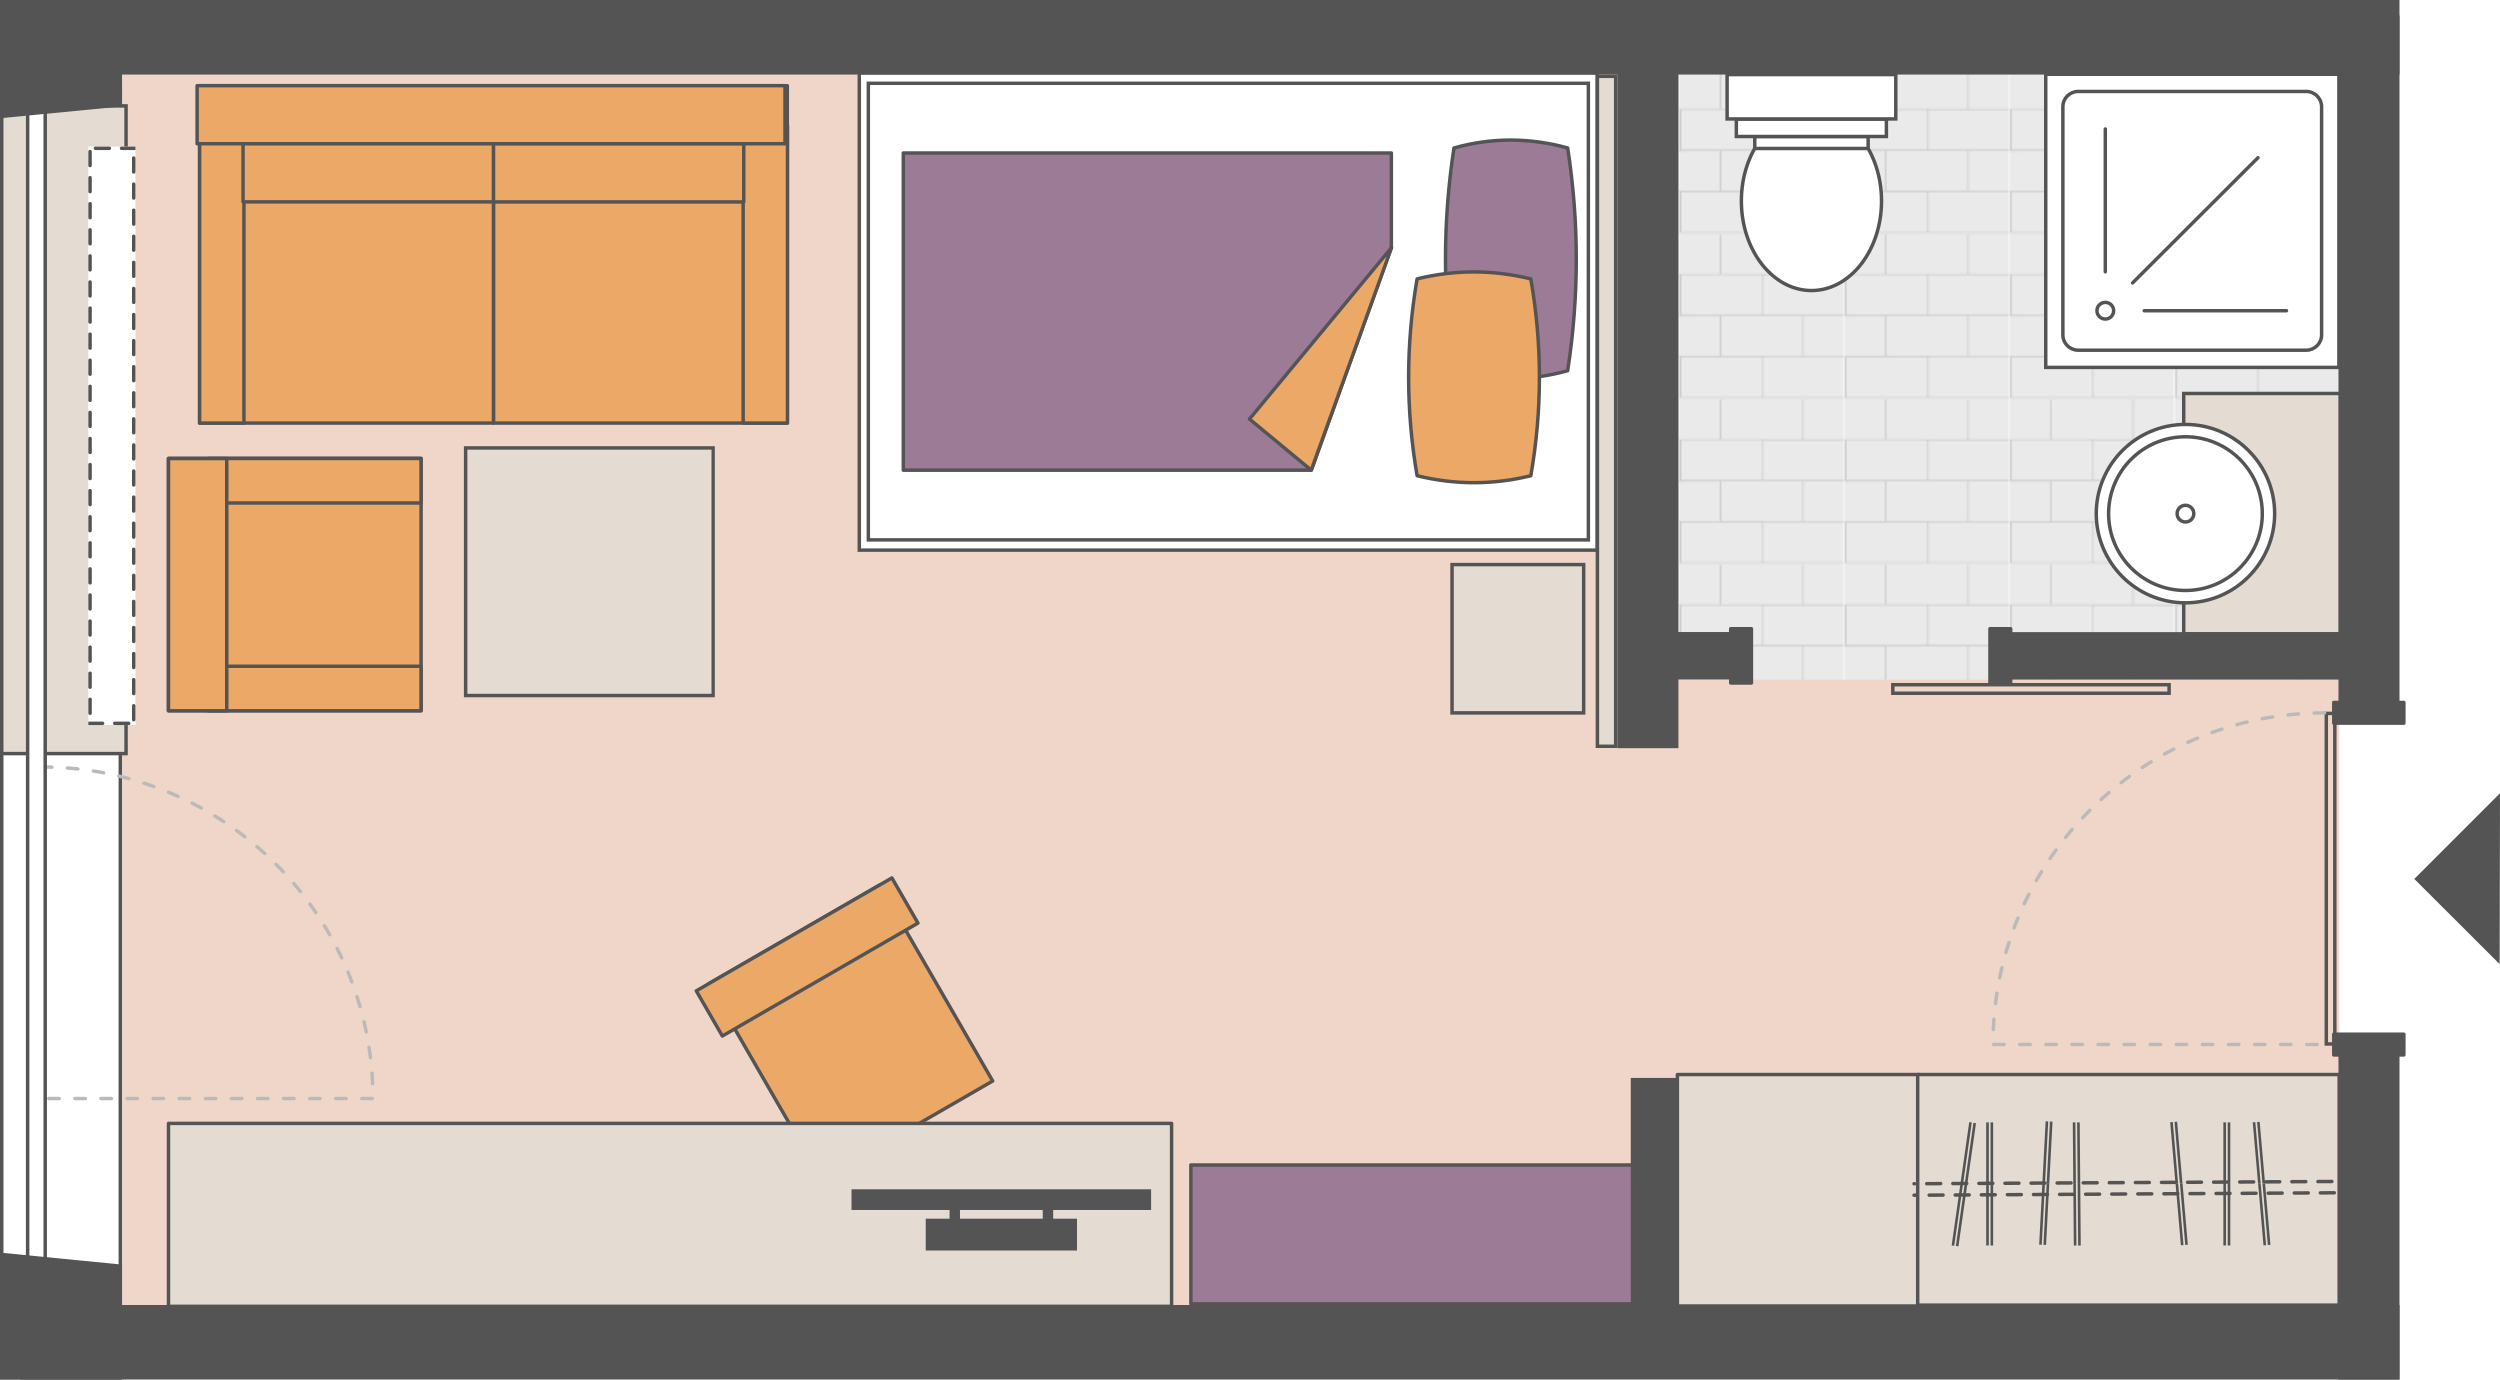 <?xml version="1.0" encoding="utf-8"?>
<!-- Generator: Adobe Illustrator 26.0.1, SVG Export Plug-In . SVG Version: 6.00 Build 0)  -->
<svg version="1.1" xmlns="http://www.w3.org/2000/svg" xmlns:xlink="http://www.w3.org/1999/xlink" x="0px" y="0px"
	 viewBox="0 0 1437.8 793.4" enable-background="new 0 0 1437.8 793.4" xml:space="preserve">
<pattern  x="396" y="609.7" width="94.5" height="94.5" patternUnits="userSpaceOnUse" id="Neues_Musterfeld_4" viewBox="0 -94.5 94.5 94.5" overflow="visible">
	<g>
		<rect y="-94.5" fill="none" width="94.5" height="94.5"/>
		<rect y="-94.5" fill="#BABABA" width="23.1" height="22.6"/>
		<rect x="71.4" y="-94.5" fill="#BABABA" width="23.1" height="22.6"/>
		<rect x="24.1" y="-94.5" fill="#BABABA" width="46.3" height="22.6"/>
		<rect x="1" y="-70.9" fill="#BABABA" width="46.3" height="22.6"/>
		<rect x="48.3" y="-70.9" fill="#BABABA" width="46.3" height="22.6"/>
		<rect y="-47.3" fill="#BABABA" width="23.1" height="22.6"/>
		<rect x="71.4" y="-47.3" fill="#BABABA" width="23.1" height="22.6"/>
		<rect x="24.1" y="-47.3" fill="#BABABA" width="46.3" height="22.6"/>
		<rect x="1" y="-23.6" fill="#BABABA" width="46.3" height="22.6"/>
		<rect x="48.3" y="-23.6" fill="#BABABA" width="46.2" height="22.6"/>
		<path fill="#545454" d="M48.3-70.9v22.6h46.2v1H71.4v22.6h23.1v1H48.3V-1h46.2v1H0v-1h0v-23.1h0v-0.5h23.1v-22.6H0v-1h0v-23.1h0
			v-0.5h23.1v-22.6h1v22.6h46.3v-22.6h1v22.6h23.1v1H48.3z M47.3-23.6H1V-1h46.3V-23.6z M70.4-47.3H24.1v22.6h46.3V-47.3z
			 M47.3-70.9H1v22.6h46.3V-70.9z"/>
	</g>
</pattern>
<g id="Boden">
	<rect x="0" y="0" fill="#FFFFFF" width="1380" height="793.4"/>
	<polygon opacity="0.3" fill="#C87646" points="939.5,390.8 939.5,3.5 1345.3,3.5 1345.3,0 70.3,0 70.3,756.9 1345.3,756.9 
		1345.3,390.8 	"/>
	<rect x="951.6" y="26.4" opacity="0.3" fill="url(#Neues_Musterfeld_4)" width="407.8" height="364.4"/>
</g>
<g id="Moebel">
	<g>
		
			<rect x="432.5" y="528.7" transform="matrix(0.866 -0.5 0.5 0.866 -231.312 324.173)" fill="#EBA866" stroke="#545454" stroke-width="2" stroke-linejoin="round" stroke-miterlimit="10" width="113.5" height="130.1"/>
		
			<rect x="449.2" y="485.5" transform="matrix(0.5 0.866 -0.866 0.5 708.783 -126.85)" fill="#EBA866" stroke="#545454" stroke-width="2" stroke-linejoin="round" stroke-miterlimit="10" width="30" height="129.9"/>
	</g>
	
		<rect x="96.9" y="646.1" fill="#E4DBD2" stroke="#545454" stroke-width="2" stroke-linejoin="round" stroke-miterlimit="10" width="576.9" height="105.2"/>
	
		<rect x="684.9" y="670" fill="#9C7B97" stroke="#545454" stroke-width="2" stroke-linejoin="round" stroke-miterlimit="10" width="254.7" height="79.9"/>
	
		<rect x="569.9" y="603.7" transform="matrix(-8.387489e-08 -1 1 -8.387489e-08 -113.979 1265.781)" fill="#545454" width="11.9" height="172.3"/>
	
		<rect x="566.7" y="666.5" transform="matrix(-8.387496e-08 -1 1 -8.387496e-08 -134.095 1285.896)" fill="#545454" width="18.3" height="87"/>
	<g>
		
			<line fill="none" stroke="#545454" stroke-width="6" stroke-linecap="round" stroke-linejoin="round" stroke-miterlimit="10" x1="549.1" y1="700.8" x2="549.1" y2="695.8"/>
		
			<line fill="none" stroke="#545454" stroke-width="6" stroke-linecap="round" stroke-linejoin="round" stroke-miterlimit="10" x1="602.7" y1="700.8" x2="602.7" y2="695.8"/>
	</g>
	<g>
		
			<rect x="97" y="263.6" transform="matrix(6.123234e-17 -1 1 6.123234e-17 -166.722 505.72)" fill="#EBA866" stroke="#545454" stroke-width="2" stroke-linejoin="round" stroke-miterlimit="10" width="145.1" height="145.3"/>
		
			<rect x="168.1" y="215.3" transform="matrix(-1.775745e-13 -1 1 -1.775745e-13 -95.546 457.382)" fill="#EBA866" stroke="#545454" stroke-width="2" stroke-linejoin="round" stroke-miterlimit="10" width="25.6" height="122.4"/>
		
			<rect x="168.1" y="334.8" transform="matrix(6.123234e-17 -1 1 6.123234e-17 -215.06 576.896)" fill="#EBA866" stroke="#545454" stroke-width="2" stroke-linejoin="round" stroke-miterlimit="10" width="25.6" height="122.4"/>
		
			<rect x="96.9" y="263.7" fill="#EBA866" stroke="#545454" stroke-width="2" stroke-linejoin="round" stroke-miterlimit="10" width="33.5" height="145.1"/>
	</g>
	<g>
		<rect x="267.8" y="257.6" fill="#E4DBD2" width="142.3" height="142.3"/>
		<path fill="#545454" d="M409.2,258.6V399H268.8V258.6H409.2 M411.2,256.6h-2H268.8h-2v2V399v2h2h140.3h2v-2V258.6V256.6
			L411.2,256.6z"/>
	</g>
	
		<rect x="964.7" y="618" fill="#E4DBD2" stroke="#545454" stroke-width="2" stroke-linejoin="round" stroke-miterlimit="10" width="139.1" height="133.1"/>
	
		<rect x="1102.9" y="618" fill="#E4DBD2" stroke="#545454" stroke-width="2" stroke-linejoin="round" stroke-miterlimit="10" width="242.4" height="132.6"/>
	<g>
		<path fill="#FFFFFF" stroke="#545454" stroke-width="2" d="M1082.1,115.6c0,28.5-18.1,51.5-40.3,51.5s-40.3-23.1-40.3-51.5
			c0-28.5,18.1-51.5,40.3-51.5S1082.1,87.2,1082.1,115.6z"/>
		<rect x="1009.2" y="78.5" fill="#FFFFFF" stroke="#545454" stroke-width="2" width="65.2" height="6.9"/>
		<rect x="998.6" y="68.5" fill="#FFFFFF" stroke="#545454" stroke-width="2" width="86.3" height="10"/>
		<rect x="993.3" y="42.9" fill="#FFFFFF" stroke="#545454" stroke-width="2" width="97" height="25.5"/>
	</g>
	<g>
		<rect x="1255.9" y="226.3" fill="#E4DBD2" width="90.2" height="138.3"/>
		<path fill="#545454" d="M1345.1,227.3v136.3h-88.2V227.3H1345.1 M1347.1,225.3h-2h-88.2h-2v2v136.3v2h2h88.2h2v-2V227.3V225.3
			L1347.1,225.3z"/>
	</g>
	<g>
		
			<circle fill="#FFFFFF" stroke="#545454" stroke-width="2" stroke-linecap="round" stroke-linejoin="round" stroke-miterlimit="10" cx="1256.9" cy="295.4" r="51.3"/>
		
			<circle fill="#FFFFFF" stroke="#545454" stroke-width="2" stroke-linecap="round" stroke-linejoin="round" stroke-miterlimit="10" cx="1256.9" cy="295.4" r="44.2"/>
		
			<circle fill="#FFFFFF" stroke="#545454" stroke-width="2" stroke-linecap="round" stroke-linejoin="round" stroke-miterlimit="10" cx="1256.9" cy="295.4" r="4.8"/>
	</g>
	<g>
		
			<rect x="1176.5" y="42.7" transform="matrix(-1.836970e-16 1 -1 -1.836970e-16 1387.847 -1133.793)" fill="#FFFFFF" stroke="#545454" stroke-width="2" width="168.6" height="168.6"/>
		<path fill="#FFFFFF" stroke="#545454" stroke-width="2" d="M1186.4,192.6V61.4c0-4.9,4-8.8,8.8-8.8h131.2c4.9,0,8.8,4,8.8,8.8
			v131.2c0,4.9-4,8.8-8.8,8.8h-131.2C1190.4,201.4,1186.4,197.5,1186.4,192.6z"/>
		
			<circle fill="#FFFFFF" stroke="#545454" stroke-width="2" stroke-linecap="round" stroke-linejoin="round" stroke-miterlimit="10" cx="1210.8" cy="178.7" r="4.8"/>
		
			<line fill="#FFFFFF" stroke="#545454" stroke-width="2" stroke-linecap="round" stroke-linejoin="round" stroke-miterlimit="10" x1="1298.6" y1="90.7" x2="1226.5" y2="162.7"/>
		
			<line fill="#FFFFFF" stroke="#545454" stroke-width="2" stroke-linecap="round" stroke-linejoin="round" stroke-miterlimit="10" x1="1315" y1="178.7" x2="1233.2" y2="178.7"/>
		
			<line fill="#FFFFFF" stroke="#545454" stroke-width="2" stroke-linecap="round" stroke-linejoin="round" stroke-miterlimit="10" x1="1210.8" y1="156.3" x2="1210.8" y2="74.2"/>
	</g>
	<g>
		<rect x="494.2" y="41.9" fill="#FFFFFF" width="424.4" height="274.5"/>
		<path fill="#545454" d="M917.6,42.9v272.5H495.2V42.9H917.6 M919.6,40.9h-2H495.2h-2v2v272.5v2h2h422.4h2v-2V42.9V40.9L919.6,40.9
			z"/>
	</g>
	<g>
		<rect x="499.4" y="47.9" fill="#FFFFFF" width="414.1" height="262.6"/>
		<path fill="#545454" d="M912.5,48.9v260.6H500.4V48.9H912.5 M914.5,46.9h-2H500.4h-2v2v260.6v2h2h412.1h2v-2V48.9V46.9L914.5,46.9
			z"/>
	</g>
	<g>
		<polygon fill="#9C7B97" stroke="#545454" stroke-width="2" stroke-linejoin="round" stroke-miterlimit="10" points="519.5,88 
			519.5,270.4 754.2,270.4 800.2,142.3 800.2,88 		"/>
		<polygon fill="#EBA866" stroke="#545454" stroke-width="2" stroke-linejoin="round" stroke-miterlimit="10" points="718.6,241 
			800.3,142.4 754.1,270.4 		"/>
	</g>
	
		<rect x="283.8" y="49.3" fill="#EBA866" stroke="#545454" stroke-width="2" stroke-linejoin="round" stroke-miterlimit="10" width="169" height="194"/>
	
		<rect x="114.8" y="49.3" fill="#EBA866" stroke="#545454" stroke-width="2" stroke-linejoin="round" stroke-miterlimit="10" width="169" height="194"/>
	
		<rect x="427.4" y="72.1" fill="#EBA866" stroke="#545454" stroke-width="2" stroke-linejoin="round" stroke-miterlimit="10" width="25.5" height="171.2"/>
	
		<rect x="114.8" y="72.1" fill="#EBA866" stroke="#545454" stroke-width="2" stroke-linejoin="round" stroke-miterlimit="10" width="25.5" height="171.2"/>
	
		<rect x="265.7" y="-103" transform="matrix(-1.836970e-16 1 -1 -1.836970e-16 348.472 -216.421)" fill="#EBA866" stroke="#545454" stroke-width="2" stroke-linejoin="round" stroke-miterlimit="10" width="33.4" height="338.1"/>
	
		<rect x="339.1" y="27.5" transform="matrix(-1.836970e-16 1 -1 -1.836970e-16 455.248 -256.368)" fill="#EBA866" stroke="#545454" stroke-width="2" stroke-linejoin="round" stroke-miterlimit="10" width="33.4" height="144"/>
	
		<rect x="195.1" y="27.5" transform="matrix(-1.836970e-16 1 -1 -1.836970e-16 311.276 -112.396)" fill="#EBA866" stroke="#545454" stroke-width="2" stroke-linejoin="round" stroke-miterlimit="10" width="33.4" height="144"/>
	<rect x="835.1" y="324.7" fill="#E4DBD2" stroke="#545454" stroke-width="2" stroke-miterlimit="10" width="75.7" height="85.3"/>
	<g>
		<rect x="918.6" y="43.9" fill="#E4DBD2" width="10.5" height="385.3"/>
		<path fill="#545454" d="M928.2,44.9v383.3h-8.5V44.9H928.2 M930.2,42.9h-12.5v387.3h12.5V42.9L930.2,42.9z"/>
	</g>
	<path fill="#9C7B97" stroke="#545454" stroke-width="2" stroke-linejoin="round" stroke-miterlimit="10" d="M901.6,213.2
		c-21.5,6-43.3,6.1-65.4,0c-6.5-42.7-6.5-85.4,0-128.1l0,0c21.5-6,43.3-6.1,65.4,0C908.2,127.8,908.2,170.5,901.6,213.2L901.6,213.2
		z"/>
	<path fill="#EBA866" stroke="#545454" stroke-width="2" stroke-linejoin="round" stroke-miterlimit="10" d="M880.4,273.6
		c-21.5,5.3-43.3,5.4-65.4,0c-6.5-37.7-6.5-75.4,0-113.2l0,0c21.5-5.3,43.3-5.4,65.4,0C887,198.2,887,235.9,880.4,273.6L880.4,273.6
		z"/>
</g>
<g id="Striche">
	<g>
		<g>
			<path fill="#545454" d="M68.2,52.3v735.4H2V52.3H68.2 M70.2,50.3H0v739.4h70.2V50.3L70.2,50.3z"/>
		</g>
	</g>
	<g>
		<rect x="1" y="60.9" fill="#E4DBD2" width="71.5" height="372.5"/>
		<g>
			<path fill="#545454" d="M71.5,61.9v370.5H2V61.9H71.5 M73.5,59.9H0v374.5h73.5V59.9L73.5,59.9z"/>
		</g>
	</g>
	
		<path fill="none" stroke="#BABABA" stroke-width="2" stroke-linecap="round" stroke-linejoin="round" stroke-miterlimit="10" stroke-dasharray="6,9" d="
		M23.8,441.1c105.3,0,190.7,85.4,190.7,190.7H23.8"/>
	
		<line fill="none" stroke="#545454" stroke-width="2" stroke-linecap="round" stroke-linejoin="round" stroke-miterlimit="10" stroke-dasharray="8,7" x1="1342.5" y1="686" x2="1100.8" y2="687.4"/>
	
		<line fill="none" stroke="#545454" stroke-width="2" stroke-linecap="round" stroke-linejoin="round" stroke-miterlimit="10" stroke-dasharray="8,7" x1="1341.1" y1="679.5" x2="1100.8" y2="680.8"/>
	<g>
		<g>
			<g>
				<g>
					
						<rect x="1115" y="662.6" transform="matrix(0.141 -0.99 0.99 0.141 316.71 1691.641)" fill="#545454" width="35.8" height="1.5"/>
					
						<rect x="1112.6" y="662.3" transform="matrix(0.141 -0.99 0.99 0.141 314.933 1688.889)" fill="#545454" width="35.8" height="1.5"/>
				</g>
				<g>
					
						<rect x="1110" y="698" transform="matrix(0.141 -0.99 0.99 0.141 277.325 1717.084)" fill="#545454" width="35.8" height="1.5"/>
					
						<rect x="1107.5" y="697.7" transform="matrix(0.141 -0.99 0.99 0.141 275.546 1714.332)" fill="#545454" width="35.8" height="1.5"/>
				</g>
			</g>
		</g>
	</g>
	<g>
		<g>
			<g>
				<g>
					<rect x="1142.3" y="680.9" fill="#545454" width="1.5" height="35.4"/>
					<rect x="1144.8" y="680.9" fill="#545454" width="1.5" height="35.4"/>
				</g>
				<g>
					<rect x="1142.3" y="645.5" fill="#545454" width="1.5" height="35.4"/>
					<rect x="1144.8" y="645.5" fill="#545454" width="1.5" height="35.4"/>
				</g>
			</g>
		</g>
	</g>
	<g>
		<g>
			<g>
				<g>
					
						<rect x="1156.4" y="697.8" transform="matrix(5.241567e-02 -0.999 0.999 5.241567e-02 415.046 1834.465)" fill="#545454" width="35.5" height="1.5"/>
					
						<rect x="1158.9" y="697.9" transform="matrix(5.241567e-02 -0.999 0.999 5.241567e-02 417.281 1837.082)" fill="#545454" width="35.5" height="1.5"/>
				</g>
				<g>
					
						<rect x="1158.3" y="662.4" transform="matrix(5.241567e-02 -0.999 0.999 5.241567e-02 452.171 1802.765)" fill="#545454" width="35.5" height="1.5"/>
					
						<rect x="1160.8" y="662.5" transform="matrix(5.241567e-02 -0.999 0.999 5.241567e-02 454.406 1805.382)" fill="#545454" width="35.5" height="1.5"/>
				</g>
			</g>
		</g>
	</g>
	<g>
		<g>
			<g>
				<g>
					
						<rect x="1194.7" y="645.5" transform="matrix(1 -8.377972e-03 8.377972e-03 1 -5.514 10.039)" fill="#545454" width="1.5" height="35.4"/>
					
						<rect x="1192.2" y="645.5" transform="matrix(1 -8.377970e-03 8.377970e-03 1 -5.514 10.018)" fill="#545454" width="1.5" height="35.4"/>
				</g>
				<g>
					
						<rect x="1195" y="680.9" transform="matrix(1 -8.377970e-03 8.377970e-03 1 -5.811 10.042)" fill="#545454" width="1.5" height="35.4"/>
					
						<rect x="1192.5" y="680.9" transform="matrix(1 -8.377972e-03 8.377972e-03 1 -5.811 10.021)" fill="#545454" width="1.5" height="35.4"/>
				</g>
			</g>
		</g>
	</g>
	<g>
		<g>
			<g>
				<g>
					
						<rect x="1252.5" y="645.3" transform="matrix(0.996 -8.614141e-02 8.614141e-02 0.996 -52.46 110.42)" fill="#545454" width="1.5" height="35.5"/>
					
						<rect x="1250" y="645.5" transform="matrix(0.996 -8.614141e-02 8.614141e-02 0.996 -52.488 110.207)" fill="#545454" width="1.5" height="35.5"/>
				</g>
				<g>
					
						<rect x="1255.6" y="680.7" transform="matrix(0.996 -8.614141e-02 8.614141e-02 0.996 -55.499 110.816)" fill="#545454" width="1.5" height="35.5"/>
					
						<rect x="1253.1" y="680.9" transform="matrix(0.996 -8.614141e-02 8.614141e-02 0.996 -55.527 110.602)" fill="#545454" width="1.5" height="35.5"/>
				</g>
			</g>
		</g>
	</g>
	<g>
		<g>
			<g>
				<g>
					<rect x="1278.7" y="680.9" fill="#545454" width="1.5" height="35.4"/>
					<rect x="1281.2" y="680.9" fill="#545454" width="1.5" height="35.4"/>
				</g>
				<g>
					<rect x="1278.7" y="645.5" fill="#545454" width="1.5" height="35.4"/>
					<rect x="1281.2" y="645.5" fill="#545454" width="1.5" height="35.4"/>
				</g>
			</g>
		</g>
	</g>
	<g>
		<g>
			<g>
				<g>
					
						<rect x="1299.9" y="645.3" transform="matrix(0.996 -8.704805e-02 8.704805e-02 0.996 -52.782 115.735)" fill="#545454" width="1.5" height="35.5"/>
					
						<rect x="1297.4" y="645.5" transform="matrix(0.996 -8.704636e-02 8.704636e-02 0.996 -52.81 115.516)" fill="#545454" width="1.5" height="35.5"/>
				</g>
				<g>
					
						<rect x="1303" y="680.7" transform="matrix(0.996 -8.704635e-02 8.704635e-02 0.996 -55.852 116.136)" fill="#545454" width="1.5" height="35.5"/>
					
						<rect x="1300.5" y="680.9" transform="matrix(0.996 -8.704805e-02 8.704805e-02 0.996 -55.882 115.922)" fill="#545454" width="1.5" height="35.5"/>
				</g>
			</g>
		</g>
	</g>
	<g>
		<g>
			<path fill="#545454" d="M1341.8,411.3v188.1h-2.9V411.3H1341.8 M1343.8,409.3h-6.9v192.1h6.9V409.3L1343.8,409.3z"/>
		</g>
		
			<path fill="none" stroke="#BABABA" stroke-width="2" stroke-linecap="round" stroke-linejoin="round" stroke-miterlimit="10" stroke-dasharray="6,9" d="
			M1336.9,410c-105.3,0-190.7,85.4-190.7,190.7h190.7"/>
	</g>
	<polygon fill="#545454" points="1437.6,554.5 1388.5,505.5 1437.8,456.2 	"/>
	<g>
		<rect x="50.8" y="84.3" fill="#FFFFFF" width="27.1" height="332.7"/>
		<g>
			<path fill="#545454" d="M77.9,84.3h-8c-0.6,0-1,0.4-1,1c0,0.6,0.4,1,1,1h8V84.3L77.9,84.3z M62.9,84.3h-8c-0.6,0-1,0.4-1,1
				c0,0.6,0.4,1,1,1h8c0.6,0,1-0.4,1-1C63.9,84.7,63.5,84.3,62.9,84.3L62.9,84.3z M51.8,86.2c-0.6,0-1,0.4-1,1v8c0,0.6,0.4,1,1,1
				c0.6,0,1-0.4,1-1v-8C52.8,86.6,52.4,86.2,51.8,86.2L51.8,86.2z M51.8,101.2c-0.6,0-1,0.4-1,1v8c0,0.6,0.4,1,1,1c0.6,0,1-0.4,1-1
				v-8C52.8,101.6,52.4,101.2,51.8,101.2L51.8,101.2z M51.8,116.2c-0.6,0-1,0.4-1,1v8c0,0.6,0.4,1,1,1c0.6,0,1-0.4,1-1v-8
				C52.8,116.6,52.4,116.2,51.8,116.2L51.8,116.2z M51.8,131.2c-0.6,0-1,0.4-1,1v8c0,0.6,0.4,1,1,1c0.6,0,1-0.4,1-1v-8
				C52.8,131.6,52.4,131.2,51.8,131.2L51.8,131.2z M51.8,146.2c-0.6,0-1,0.4-1,1v8c0,0.6,0.4,1,1,1c0.6,0,1-0.4,1-1v-8
				C52.8,146.6,52.4,146.2,51.8,146.2L51.8,146.2z M51.8,161.2c-0.6,0-1,0.4-1,1v8c0,0.6,0.4,1,1,1c0.6,0,1-0.4,1-1v-8
				C52.8,161.6,52.4,161.2,51.8,161.2L51.8,161.2z M51.8,176.2c-0.6,0-1,0.4-1,1v8c0,0.6,0.4,1,1,1c0.6,0,1-0.4,1-1v-8
				C52.8,176.6,52.4,176.2,51.8,176.2L51.8,176.2z M51.8,191.2c-0.6,0-1,0.4-1,1v8c0,0.6,0.4,1,1,1c0.6,0,1-0.4,1-1v-8
				C52.8,191.6,52.4,191.2,51.8,191.2L51.8,191.2z M51.8,206.2c-0.6,0-1,0.4-1,1v8c0,0.6,0.4,1,1,1c0.6,0,1-0.4,1-1v-8
				C52.8,206.6,52.4,206.2,51.8,206.2L51.8,206.2z M51.8,221.2c-0.6,0-1,0.4-1,1v8c0,0.6,0.4,1,1,1c0.6,0,1-0.4,1-1v-8
				C52.8,221.6,52.4,221.2,51.8,221.2L51.8,221.2z M51.8,236.2c-0.6,0-1,0.4-1,1v8c0,0.6,0.4,1,1,1c0.6,0,1-0.4,1-1v-8
				C52.8,236.6,52.4,236.2,51.8,236.2L51.8,236.2z M51.8,251.2c-0.6,0-1,0.4-1,1v8c0,0.6,0.4,1,1,1c0.6,0,1-0.4,1-1v-8
				C52.8,251.6,52.4,251.2,51.8,251.2L51.8,251.2z M51.8,266.2c-0.6,0-1,0.4-1,1v8c0,0.6,0.4,1,1,1c0.6,0,1-0.4,1-1v-8
				C52.8,266.6,52.4,266.2,51.8,266.2L51.8,266.2z M51.8,281.2c-0.6,0-1,0.4-1,1v8c0,0.6,0.4,1,1,1c0.6,0,1-0.4,1-1v-8
				C52.8,281.6,52.4,281.2,51.8,281.2L51.8,281.2z M51.8,296.2c-0.6,0-1,0.4-1,1v8c0,0.6,0.4,1,1,1c0.6,0,1-0.4,1-1v-8
				C52.8,296.6,52.4,296.2,51.8,296.2L51.8,296.2z M51.8,311.2c-0.6,0-1,0.4-1,1v8c0,0.6,0.4,1,1,1c0.6,0,1-0.4,1-1v-8
				C52.8,311.6,52.4,311.2,51.8,311.2L51.8,311.2z M51.8,326.2c-0.6,0-1,0.4-1,1v8c0,0.6,0.4,1,1,1c0.6,0,1-0.4,1-1v-8
				C52.8,326.6,52.4,326.2,51.8,326.2L51.8,326.2z M51.8,341.2c-0.6,0-1,0.4-1,1v8c0,0.6,0.4,1,1,1c0.6,0,1-0.4,1-1v-8
				C52.8,341.6,52.4,341.2,51.8,341.2L51.8,341.2z M51.8,356.2c-0.6,0-1,0.4-1,1v8c0,0.6,0.4,1,1,1c0.6,0,1-0.4,1-1v-8
				C52.8,356.6,52.4,356.2,51.8,356.2L51.8,356.2z M51.8,371.2c-0.6,0-1,0.4-1,1v8c0,0.6,0.4,1,1,1c0.6,0,1-0.4,1-1v-8
				C52.8,371.6,52.4,371.2,51.8,371.2L51.8,371.2z M51.8,386.2c-0.6,0-1,0.4-1,1v8c0,0.6,0.4,1,1,1c0.6,0,1-0.4,1-1v-8
				C52.8,386.6,52.4,386.2,51.8,386.2L51.8,386.2z M51.8,401.2c-0.6,0-1,0.4-1,1v8c0,0.6,0.4,1,1,1c0.6,0,1-0.4,1-1v-8
				C52.8,401.6,52.4,401.2,51.8,401.2L51.8,401.2z M59,415h-8c-0.1,0-0.1,0-0.2,0v2c0.1,0,0.1,0,0.2,0h8c0.6,0,1-0.4,1-1
				S59.5,415,59,415L59,415z M74,415h-8c-0.6,0-1,0.4-1,1s0.4,1,1,1h8c0.6,0,1-0.4,1-1S74.5,415,74,415L74,415z M76.9,404.9
				c-0.6,0-1,0.4-1,1v8c0,0.6,0.4,1,1,1s1-0.4,1-1v-8C77.9,405.4,77.5,404.9,76.9,404.9L76.9,404.9z M76.9,389.9c-0.6,0-1,0.4-1,1v8
				c0,0.6,0.4,1,1,1s1-0.4,1-1v-8C77.9,390.4,77.5,389.9,76.9,389.9L76.9,389.9z M76.9,374.9c-0.6,0-1,0.4-1,1v8c0,0.6,0.4,1,1,1
				s1-0.4,1-1v-8C77.9,375.4,77.5,374.9,76.9,374.9L76.9,374.9z M76.9,359.9c-0.6,0-1,0.4-1,1v8c0,0.6,0.4,1,1,1s1-0.4,1-1v-8
				C77.9,360.4,77.5,359.9,76.9,359.9L76.9,359.9z M76.9,344.9c-0.6,0-1,0.4-1,1v8c0,0.6,0.4,1,1,1s1-0.4,1-1v-8
				C77.9,345.4,77.5,344.9,76.9,344.9L76.9,344.9z M76.9,329.9c-0.6,0-1,0.4-1,1v8c0,0.6,0.4,1,1,1s1-0.4,1-1v-8
				C77.9,330.4,77.5,329.9,76.9,329.9L76.9,329.9z M76.9,314.9c-0.6,0-1,0.4-1,1v8c0,0.6,0.4,1,1,1s1-0.4,1-1v-8
				C77.9,315.4,77.5,314.9,76.9,314.9L76.9,314.9z M76.9,299.9c-0.6,0-1,0.4-1,1v8c0,0.6,0.4,1,1,1s1-0.4,1-1v-8
				C77.9,300.4,77.5,299.9,76.9,299.9L76.9,299.9z M76.9,284.9c-0.6,0-1,0.4-1,1v8c0,0.6,0.4,1,1,1s1-0.4,1-1v-8
				C77.9,285.4,77.5,284.9,76.9,284.9L76.9,284.9z M76.9,269.9c-0.6,0-1,0.4-1,1v8c0,0.6,0.4,1,1,1s1-0.4,1-1v-8
				C77.9,270.4,77.5,269.9,76.9,269.9L76.9,269.9z M76.9,254.9c-0.6,0-1,0.4-1,1v8c0,0.6,0.4,1,1,1s1-0.4,1-1v-8
				C77.9,255.4,77.5,254.9,76.9,254.9L76.9,254.9z M76.9,239.9c-0.6,0-1,0.4-1,1v8c0,0.6,0.4,1,1,1s1-0.4,1-1v-8
				C77.9,240.4,77.5,239.9,76.9,239.9L76.9,239.9z M76.9,224.9c-0.6,0-1,0.4-1,1v8c0,0.6,0.4,1,1,1s1-0.4,1-1v-8
				C77.9,225.4,77.5,224.9,76.9,224.9L76.9,224.9z M76.9,209.9c-0.6,0-1,0.4-1,1v8c0,0.6,0.4,1,1,1s1-0.4,1-1v-8
				C77.9,210.4,77.5,209.9,76.9,209.9L76.9,209.9z M76.9,194.9c-0.6,0-1,0.4-1,1v8c0,0.6,0.4,1,1,1s1-0.4,1-1v-8
				C77.9,195.4,77.5,194.9,76.9,194.9L76.9,194.9z M76.9,179.9c-0.6,0-1,0.4-1,1v8c0,0.6,0.4,1,1,1s1-0.4,1-1v-8
				C77.9,180.4,77.5,179.9,76.9,179.9L76.9,179.9z M76.9,164.9c-0.6,0-1,0.4-1,1v8c0,0.6,0.4,1,1,1s1-0.4,1-1v-8
				C77.9,165.4,77.5,164.9,76.9,164.9L76.9,164.9z M76.9,149.9c-0.6,0-1,0.4-1,1v8c0,0.6,0.4,1,1,1s1-0.4,1-1v-8
				C77.9,150.4,77.5,149.9,76.9,149.9L76.9,149.9z M76.9,134.9c-0.6,0-1,0.4-1,1v8c0,0.6,0.4,1,1,1s1-0.4,1-1v-8
				C77.9,135.4,77.5,134.9,76.9,134.9L76.9,134.9z M76.9,119.9c-0.6,0-1,0.4-1,1v8c0,0.6,0.4,1,1,1s1-0.4,1-1v-8
				C77.9,120.4,77.5,119.9,76.9,119.9L76.9,119.9z M76.9,104.9c-0.6,0-1,0.4-1,1v8c0,0.6,0.4,1,1,1s1-0.4,1-1v-8
				C77.9,105.4,77.5,104.9,76.9,104.9L76.9,104.9z M76.9,89.9c-0.6,0-1,0.4-1,1v8c0,0.6,0.4,1,1,1s1-0.4,1-1v-8
				C77.9,90.4,77.5,89.9,76.9,89.9L76.9,89.9z"/>
		</g>
	</g>
	<g>
		<rect x="15.9" y="49.8" fill="#FFFFFF" width="10.1" height="738.9"/>
		<g>
			<path fill="#545454" d="M25,50.8v736.9h-8.1V50.8H25 M27,48.8H14.9v740.9H27V48.8L27,48.8z"/>
		</g>
	</g>
	<g>
		<path fill="#545454" d="M1246.5,394.8v2.9h-156.9v-2.9H1246.5 M1248.5,392.8h-160.9v6.9h160.9V392.8L1248.5,392.8z"/>
	</g>
</g>
<g id="Waende">
	
		<rect x="938" y="619.9" transform="matrix(-1 -1.224647e-16 1.224647e-16 -1 1903.188 1410.036)" fill="#545454" width="27.3" height="170.2"/>
	
		<rect x="675.9" y="-661.2" transform="matrix(-1.836970e-16 1 -1 -1.836970e-16 718.796 -675.915)" fill="#545454" width="42.9" height="1365.2"/>
	
		<rect x="674.1" y="87.6" transform="matrix(-1.836970e-16 1 -1 -1.836970e-16 1467.602 76.433)" fill="#545454" width="42.9" height="1368.7"/>
	<rect x="1344.9" y="8.9" fill="#545454" width="35.1" height="407"/>
	<rect x="1344.9" y="594.8" fill="#545454" width="35.1" height="198.6"/>
	<polygon fill="#545454" points="0,793.5 70.2,793.5 70.2,727.3 0,720.4 	"/>
	<polygon fill="#545454" points="0,68 70.2,61.2 70.3,0 0,0 	"/>
	<rect x="930.2" y="26.4" fill="#545454" width="35.1" height="403.9"/>
	
		<rect x="1238.3" y="269.7" transform="matrix(-1.836970e-16 1 -1 -1.836970e-16 1629.122 -874.757)" fill="#545454" width="27.3" height="215"/>
	
		<rect x="985.7" y="371.2" transform="matrix(-1.836970e-16 1 -1 -1.836970e-16 1378.473 -624.108)" fill="#545454" stroke="#545454" stroke-width="2" stroke-linejoin="round" stroke-miterlimit="10" width="31.2" height="11.9"/>
	
		<rect x="1342.2" y="594.8" fill="#545454" stroke="#545454" stroke-width="2" stroke-linejoin="round" stroke-miterlimit="10" width="40.3" height="11.9"/>
	
		<rect x="1342.2" y="404" fill="#545454" stroke="#545454" stroke-width="2" stroke-linejoin="round" stroke-miterlimit="10" width="40.3" height="11.9"/>
	
		<rect x="962.6" y="346.2" transform="matrix(-1.836970e-16 1 -1 -1.836970e-16 1353.476 -599.111)" fill="#545454" width="27.3" height="61.9"/>
	
		<rect x="1134.8" y="371.2" transform="matrix(-1.836970e-16 1 -1 -1.836970e-16 1527.574 -773.209)" fill="#545454" stroke="#545454" stroke-width="2" stroke-linejoin="round" stroke-miterlimit="10" width="31.2" height="11.9"/>
</g>
</svg>
